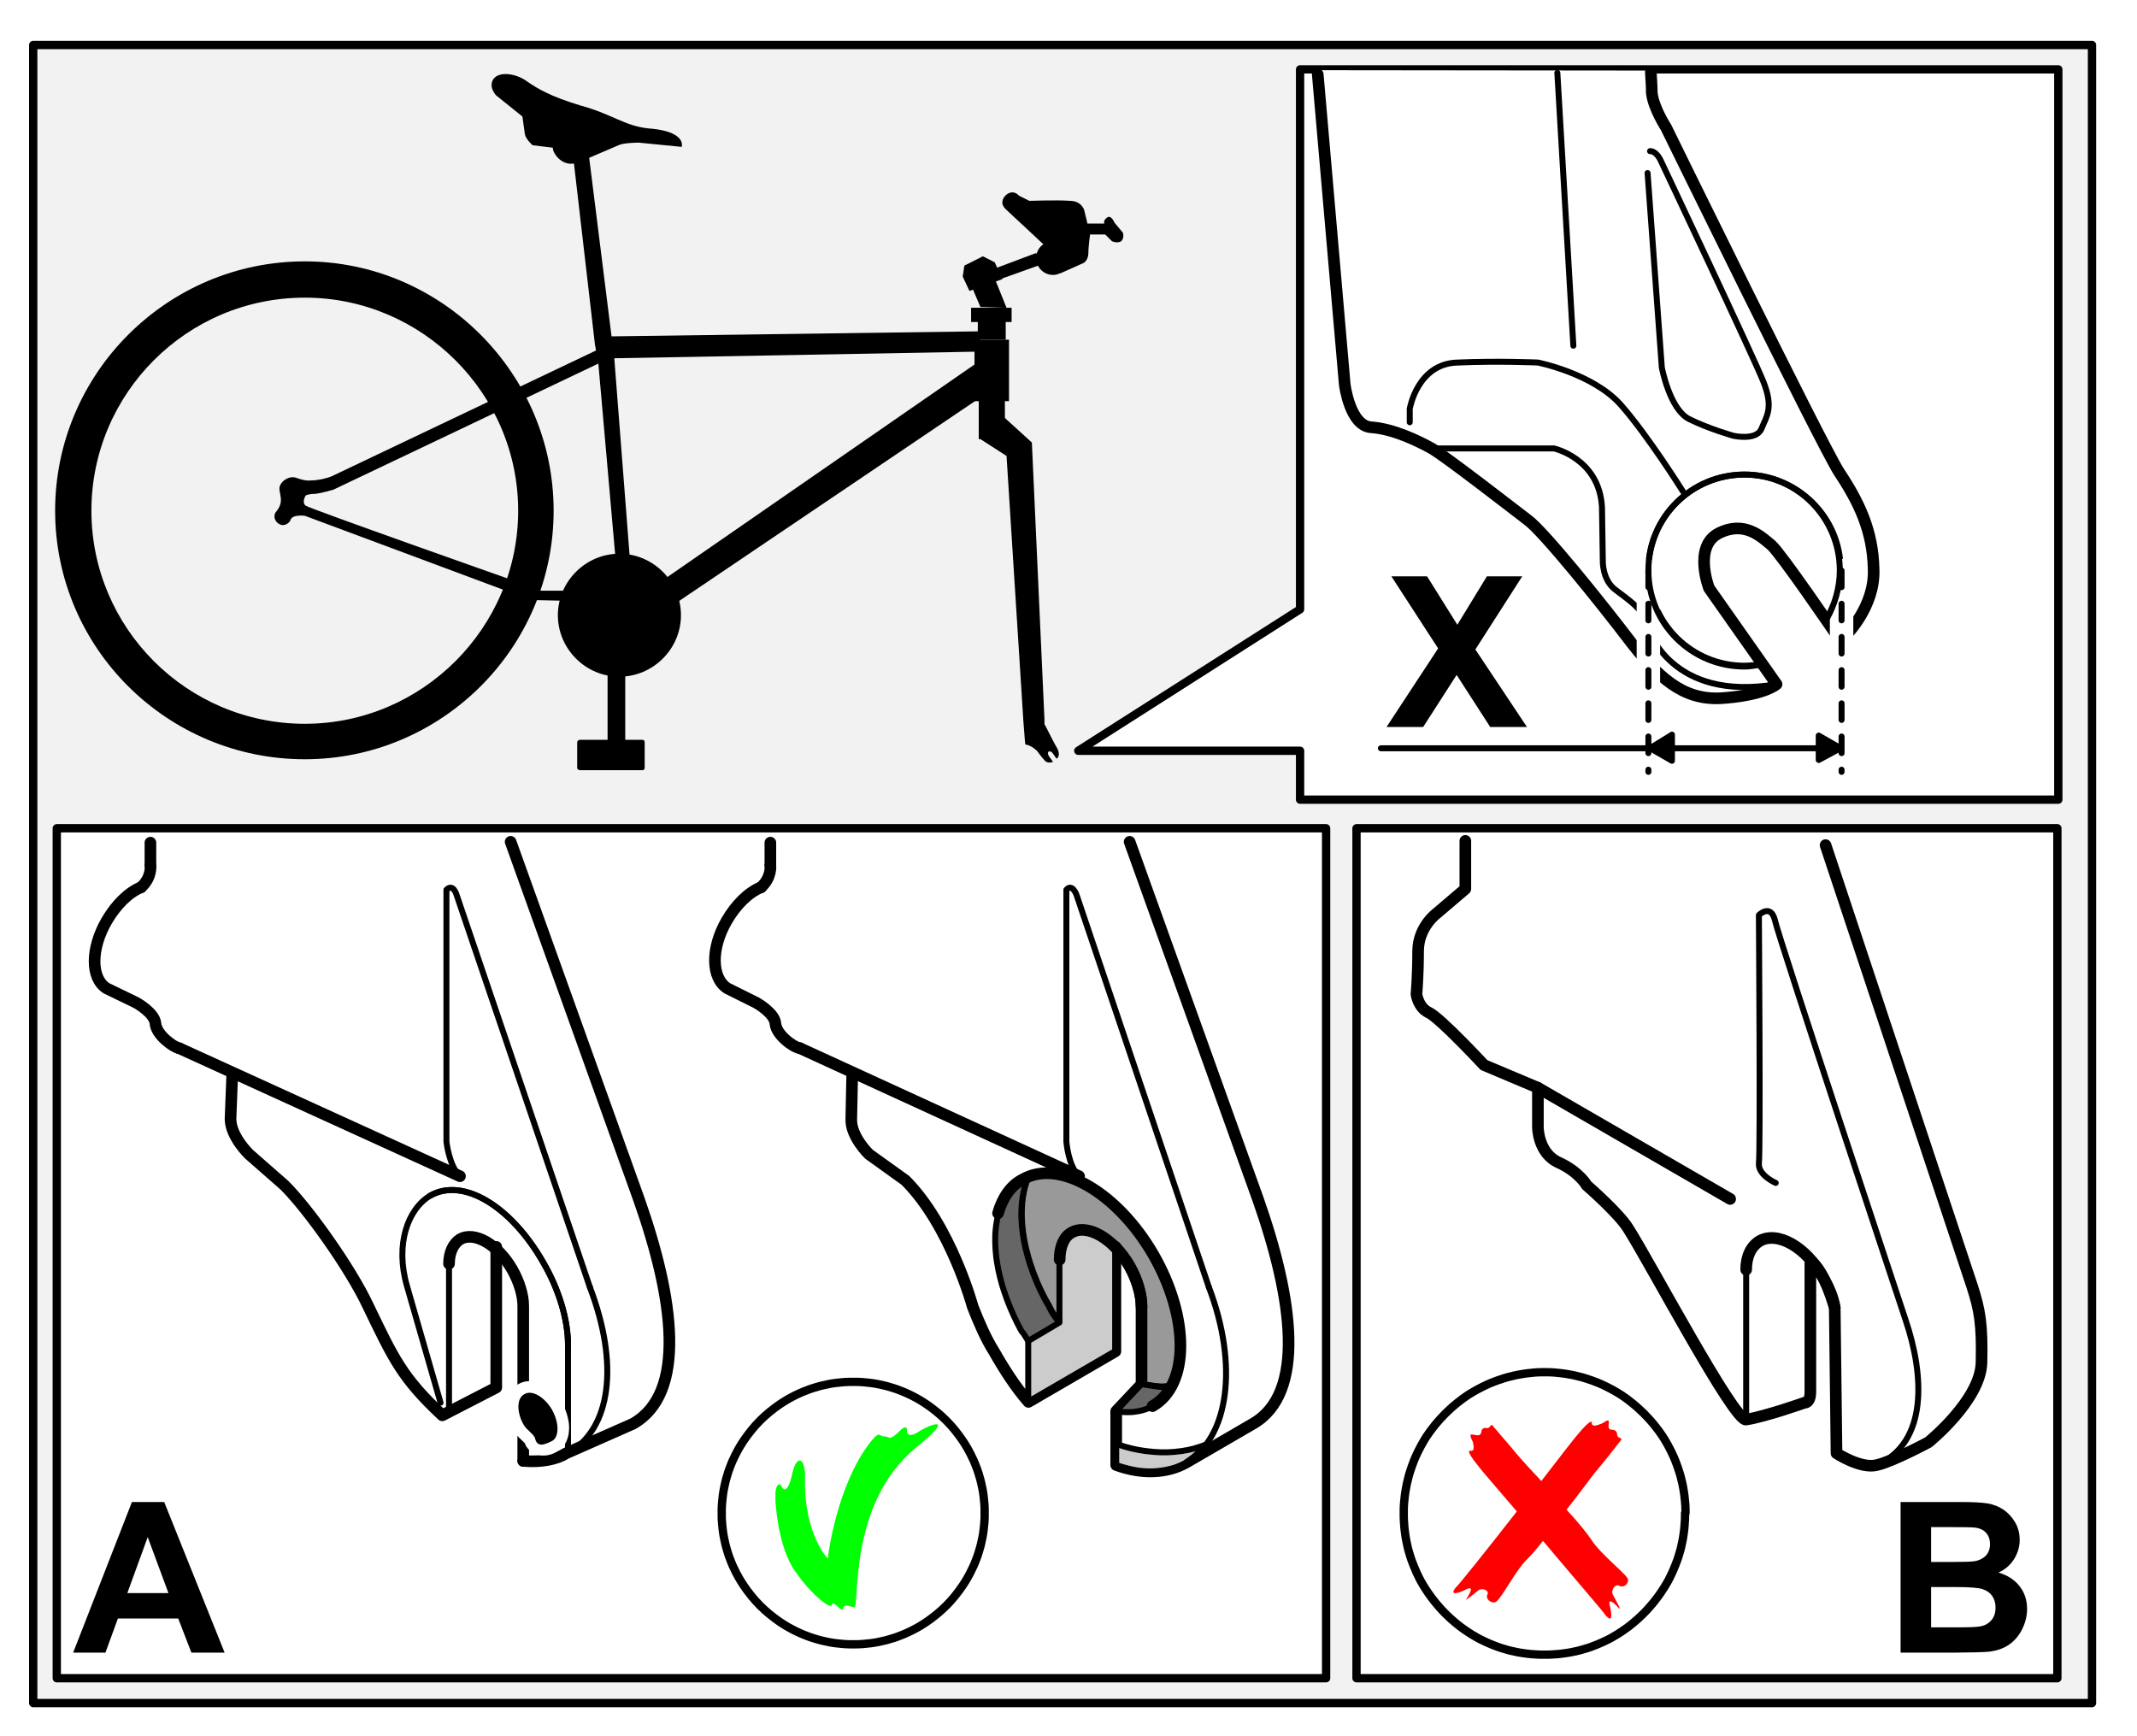 <?xml version="1.0" encoding="UTF-8"?>

<!DOCTYPE svg PUBLIC "-//W3C//DTD SVG 1.1//EN"
  "http://www.w3.org/Graphics/SVG/1.1/DTD/svg11.dtd">

<!-- Generator: Creation Date:2020-09-22 by DrawSVG v11.0.1 build 12123
  TechSVG Profile Copyright(c) 2012-2019 Larson Software Technology, Inc.
--> 
<svg xmlns="http://www.w3.org/2000/svg"
 
 xmlns:xlink="http://www.w3.org/1999/xlink"
 xmlns:ev="http://www.w3.org/2001/xml-events"
 version="1.1"
 width="181.42pt" height="147.40pt"
 viewBox="0.00 0.00 181.42 147.40"
 stroke-linejoin="round" stroke-linecap="round" fill="none" fill-rule="evenodd"
 preserveAspectRatio="xMidYMid meet"
 zoomAndPan="magnify">

<rect x="0.00" y="0.00" width="181.42" height="147.40" fill="#333333" stroke="none"/>

<desc>
"ProfileId:ATA GRAPHICS.GREXCHANGE","ProfileEd:2.6","Source:Created by IsoDraw 5,CGM Filter 5.01","Date:20160926","ColourClass:"
</desc>

<rect fill="#FFFFFF" stroke="none" x="0" y="0" width="181.42pt" height="147.40pt" />

<defs>
</defs>

<!--start metafileId:pictureId-66921173.cgm:Picture 1-->
<path  fill="#F2F2F2" d="M2.82 3.82C2.82 3.82 177.53 3.82 177.53 3.82C177.53 3.82 177.53 144.55 177.53 144.55C177.53 144.55 2.82 144.55 2.82 144.55C2.82 144.55 2.82 3.82 2.82 3.82Z
"/>
<g id="grobject.IsoG1" apsname="">
<path  stroke="#000000" stroke-width="0.705" d="M2.82 3.82l174.78 0 0 140.77 -174.78 0 0 -140.77M2.82 3.82"/>
</g>
<path  fill="#FFFFFF" d="M174.74 5.89C174.74 5.89 110.37 5.89 110.37 5.89C110.37 5.89 110.37 51.73 110.37 51.73C110.37 51.73 91.54 63.74 91.54 63.74C91.54 63.74 110.37 63.74 110.37 63.74C110.37 63.74 110.37 67.89 110.37 67.89C110.37 67.89 174.74 67.89 174.74 67.89C174.74 67.89 174.74 5.89 174.74 5.89Z
"/>
<path  stroke="#000000" stroke-width="0.705" d="M174.74 5.89l-64.37 0 0 0 0 45.84 0 0 -18.83 12.01 0 0 18.83 0 0 0 0 4.15 0 0 64.37 0 0 0 0 -62M174.74 5.89"/>
<g id="grobject.IsoG2" apsname="">
<path  fill="#000000" d="M25.88 22.19C25.88 22.19 25.88 22.19 25.88 22.19C25.88 22.19 25.88 25.27 25.88 25.27C15.85 25.27 7.76 33.42 7.76 43.36C7.76 53.3 15.85 61.45 25.88 61.45C25.88 61.45 25.88 64.46 25.88 64.46C14.2 64.46 4.68 55.02 4.68 43.36C4.68 31.7 14.2 22.19 25.88 22.19C25.88 22.19 25.88 22.19 25.88 22.19C37.47 22.19 47 31.7 47 43.36C47 55.02 37.47 64.46 25.88 64.46C25.88 64.46 25.88 64.46 25.88 64.46C25.88 64.46 25.88 61.45 25.88 61.45C25.88 61.45 25.88 61.45 25.88 61.45C35.83 61.45 43.99 53.3 43.99 43.36C43.99 33.42 35.83 25.27 25.88 25.27C25.88 25.27 25.88 25.27 25.88 25.27C25.88 25.27 25.88 22.19 25.88 22.19C25.88 22.19 25.88 22.19 25.88 22.19Z
"/>
<path  fill="#000000" d="M52.58 57.45C55.45 57.45 57.81 55.09 57.81 52.23C57.81 49.37 55.45 47.01 52.58 47.01C49.72 47.01 47.36 49.37 47.36 52.23C47.36 55.09 49.72 57.45 52.58 57.45Z
"/>
<path  fill="#000000" d="M23.51 43.36C23.37 43.5 23.3 43.65 23.3 43.86C23.3 44.22 23.66 44.58 24.01 44.58C24.3 44.58 24.59 44.36 24.66 44.15C24.8 43.65 25.88 43.79 25.88 43.79C25.88 43.79 45.06 50.94 45.06 50.94C45.06 50.94 48.22 51.01 48.22 51.01C48.22 51.01 48.22 50.15 48.22 50.15C48.22 50.15 45.49 50.15 45.49 50.15C45.49 50.15 43.2 49.15 43.2 49.15C43.2 49.15 26.38 43.22 25.95 42.93C25.59 42.65 25.95 42.07 25.95 42.07C25.95 42.07 26.16 41.93 26.73 41.93C27.38 41.86 28.31 41.57 28.31 41.57C28.31 41.57 51.15 30.7 51.15 30.7C51.15 30.7 51.01 29.56 51.01 29.56C51.01 29.56 28.17 40.43 28.17 40.43C27.67 40.64 26.95 40.79 26.38 40.79C25.88 40.86 25.16 40.57 25.16 40.57C24.59 40.36 23.87 40.79 23.73 41.36C23.66 41.93 24.16 42.5 23.51 43.36Z
"/>
<path  fill="#000000" d="M51.58 63.38C51.58 63.38 53.08 63.38 53.08 63.38C53.08 63.38 53.08 57.31 53.08 57.31C53.08 57.31 51.58 57.31 51.58 57.31C51.58 57.31 51.58 63.38 51.58 63.38Z
"/>
<path  fill="#000000" d="M49.22 62.81C49.22 62.81 54.52 62.81 54.52 62.81C54.66 62.81 54.73 62.88 54.73 63.03C54.73 63.03 54.73 65.17 54.73 65.17C54.73 65.32 54.66 65.39 54.52 65.39C54.52 65.39 49.22 65.39 49.22 65.39C49.15 65.39 49 65.32 49 65.17C49 65.17 49 63.03 49 63.03C49 62.88 49.15 62.81 49.22 62.81Z
"/>
<path  fill="#000000" d="M42.13 8.11C42.13 8.11 41.41 7.39 41.91 6.68C42.42 6.03 43.85 6.25 44.71 6.89C45.64 7.53 46.71 8.18 49.29 8.96C51.94 9.68 53.01 10.68 55.02 10.9C57.09 11.04 58.03 11.68 57.88 12.47C57.88 12.47 54.23 12.11 54.23 12.11C54.23 12.11 52.94 12.11 52.51 12.33C52.01 12.54 50.01 13.4 50.01 13.4C50.01 13.4 49.5 13.83 48.57 13.9C47.64 13.97 46.93 13.04 46.93 12.54C46.93 12.54 45.21 12.33 45.21 12.33C45.21 12.33 44.64 11.82 44.56 11.4C44.49 10.9 44.35 9.89 44.35 9.89C44.35 9.89 42.13 8.11 42.13 8.11Z
"/>
<path  fill="#000000" d="M53.51 47.94C53.51 47.94 52.15 30.42 52.15 30.42C52.15 30.42 50.01 13.33 50.01 13.33C50.01 13.33 48.72 13.83 48.72 13.83C48.72 13.83 50.51 29.27 50.51 29.27C50.51 29.27 50.79 30.78 50.79 30.78C50.79 30.78 52.3 47.94 52.3 47.94C52.3 47.94 53.51 47.94 53.51 47.94Z
"/>
<path  fill="#000000" d="M51.65 28.56C51.65 28.56 83.16 28.13 83.16 28.13C83.16 28.13 83.23 29.85 83.23 29.85C83.23 29.85 51.94 30.42 51.94 30.42C51.94 30.42 51.65 28.56 51.65 28.56Z
"/>
<path  fill="#000000" d="M56.31 49.23C56.31 49.23 82.87 30.85 82.87 30.85C82.87 30.85 82.87 33.99 82.87 33.99C82.87 33.99 57.45 51.16 57.45 51.16C57.45 51.16 56.31 49.23 56.31 49.23Z
"/>
<path  fill="#000000" d="M83.01 28.84C83.01 28.84 85.38 28.84 85.38 28.84C85.38 28.84 85.38 26.13 85.38 26.13C85.38 26.13 83.01 26.13 83.01 26.13C83.01 26.13 83.01 28.84 83.01 28.84Z
"/>
<path  fill="#000000" d="M82.44 27.34C82.44 27.34 85.88 27.34 85.88 27.34C85.88 27.34 85.88 26.13 85.88 26.13C85.88 26.13 82.44 26.13 82.44 26.13C82.44 26.13 82.44 27.34 82.44 27.34Z
"/>
<path  fill="#000000" d="M82.73 34.06C82.73 34.06 85.66 34.06 85.66 34.06C85.66 34.06 85.66 28.84 85.66 28.84C85.66 28.84 82.73 28.84 82.73 28.84C82.73 28.84 82.73 34.06 82.73 34.06Z
"/>
<path  fill="#000000" d="M83.09 37.28C83.09 37.28 85.31 37.28 85.31 37.28C85.31 37.28 85.31 29.27 85.31 29.27C85.31 29.27 83.09 29.27 83.09 29.27C83.09 29.27 83.09 37.28 83.09 37.28Z
"/>
<path  fill="#000000" d="M88.67 61.1C88.67 61.1 87.6 37.57 87.6 37.57C87.6 37.57 85.16 35.35 85.16 35.35C85.16 35.35 83.23 37.28 83.23 37.28C83.23 37.28 85.45 38.71 85.45 38.71C85.45 38.71 86.88 61.24 86.88 61.24C86.88 61.24 87.02 63.03 87.02 63.03C87.02 63.03 87.02 63.24 87.17 63.24C87.31 63.24 87.38 63.31 87.53 63.38C87.6 63.38 87.96 63.67 88.03 63.74C88.1 63.81 88.38 64.24 88.6 64.46C88.74 64.67 88.89 64.74 89.1 64.74C89.32 64.74 89.39 64.67 89.39 64.67C89.39 64.67 89.03 64.17 89.03 64.17C89.03 64.17 88.89 63.89 89.03 63.81C89.17 63.74 89.32 63.89 89.32 63.89C89.39 63.96 89.67 64.39 89.67 64.39C89.67 64.39 89.75 64.39 89.75 64.39C89.75 64.39 89.89 64.24 89.89 64.03C89.89 63.81 89.82 63.67 89.75 63.53C89.6 63.31 88.74 61.6 88.74 61.6C88.74 61.6 88.67 61.53 88.67 61.45C88.67 61.38 88.67 61.1 88.67 61.1Z
"/>
<path  fill="#000000" d="M83.23 26.06C83.23 26.06 82.44 24.2 82.44 24.2C82.44 24.2 84.38 23.48 84.38 23.48C84.38 23.48 85.45 26.13 85.45 26.13C85.45 26.13 83.23 26.06 83.23 26.06Z
"/>
<path  fill="#000000" d="M82.3 24.7C82.3 24.7 81.73 23.48 81.73 23.48C81.73 23.48 81.87 22.55 81.87 22.55C81.87 22.55 83.44 21.76 83.44 21.76C83.44 21.76 84.45 22.27 84.45 22.27C84.45 22.27 85.09 23.7 85.09 23.7C85.09 23.7 82.3 24.7 82.3 24.7Z
"/>
<path  fill="#000000" d="M84.16 22.91C84.16 22.91 87.96 21.48 87.96 21.48C87.96 21.48 88.53 22.41 88.53 22.41C88.53 22.41 84.52 23.84 84.52 23.84C84.52 23.84 84.16 22.91 84.16 22.91Z
"/>
<path  fill="#000000" d="M89.39 23.34C90.17 23.34 90.75 22.69 90.75 21.91C90.75 21.12 90.17 20.48 89.39 20.48C88.6 20.48 87.96 21.12 87.96 21.91C87.96 22.69 88.6 23.34 89.39 23.34Z
"/>
<path  fill="#000000" d="M86.52 16.62C86.38 16.47 86.17 16.33 85.95 16.33C85.52 16.33 85.09 16.76 85.09 17.19C85.09 17.4 85.23 17.62 85.38 17.76C85.38 17.76 88.6 20.76 88.6 20.76C88.6 20.76 90.03 23.2 90.03 23.2C90.03 23.2 91.96 22.34 91.96 22.34C91.96 22.34 92.32 22.19 92.39 21.62C92.39 20.98 92.54 19.91 92.54 19.91C92.54 19.91 93.83 19.91 93.83 19.91C93.83 19.91 94.4 20.48 94.4 20.48C94.4 20.48 94.83 20.69 95.19 20.48C95.47 20.19 95.33 19.76 95.33 19.76C95.33 19.76 94.61 18.9 94.61 18.9C94.61 18.9 94.33 18.19 93.97 18.48C93.61 18.76 93.76 18.98 93.76 18.98C93.76 18.98 92.32 18.98 92.32 18.98C92.32 18.98 92.04 17.83 92.04 17.83C92.04 17.83 91.82 17.05 90.82 17.05C89.82 16.97 87.38 17.05 87.38 17.05C87.38 17.05 86.52 16.62 86.52 16.62Z
"/>
</g>
<path  fill="#FFFFFF" d="M4.82 142.48C4.82 142.48 112.59 142.48 112.59 142.48C112.59 142.48 112.59 70.32 112.59 70.32C112.59 70.32 4.82 70.32 4.82 70.32C4.82 70.32 4.82 142.48 4.82 142.48Z
"/>
<path  stroke="#000000" stroke-width="0.705" d="M4.82 142.48l107.76 0 0 0 0 -72.16 0 0 -107.76 0 0 0 0 72.16M4.82 142.48"/>
<path  fill="#FFFFFF" d="M115.16 142.48C115.16 142.48 174.67 142.48 174.67 142.48C174.67 142.48 174.67 70.32 174.67 70.32C174.67 70.32 115.16 70.32 115.16 70.32C115.16 70.32 115.16 142.48 115.16 142.48Z
"/>
<path  stroke="#000000" stroke-width="0.705" d="M115.16 142.48l59.5 0 0 0 0 -72.16 0 0 -59.5 0 0 0 0 72.16M115.16 142.48"/>
<g id="grobject.IsoG3" apsname="">
<path  fill="#999999" d="M99.48 117.59C100.84 114.94 100.2 110.51 97.91 106.51C95.04 101.57 90.32 98.64 87.31 99.86C86.09 102.57 86.74 106.94 89.03 110.87C89.24 111.37 89.6 111.87 89.96 112.3C89.96 112.3 89.96 106.94 89.96 106.94C89.96 105.86 90.32 105 90.96 104.65C93.9 102.93 96.91 108.51 96.91 110.94C96.91 110.94 96.91 117.52 96.91 117.52C97.91 117.66 98.77 117.88 99.48 117.59Z
"/>
<path  stroke="#000000" stroke-width="0.507" d="M99.48 117.59l.06 -.13 .06 -.13 .06 -.13 .05 -.14 .05 -.14 .05 -.14 .05 -.14 .04 -.15 .04 -.15 .04 -.15 .03 -.15 .03 -.16 .03 -.16 .02 -.16 .02 -.16 .02 -.16 .02 -.17 .01 -.17 .01 -.17 .01 -.17 0 -.17 0 -.18 0 -.18 -.01 -.18 -.01 -.18 -.01 -.18 -.01 -.18 -.02 -.18 -.02 -.18 -.02 -.19 -.03 -.19 -.03 -.19 -.03 -.19 -.03 -.19 -.04 -.19 -.04 -.19 -.04 -.19 -.05 -.19 -.05 -.19 -.05 -.19 -.05 -.2 -.06 -.2 -.06 -.2 -.06 -.2 -.06 -.2 -.07 -.2 -.07 -.2 -.07 -.2 -.08 -.2 -.08 -.2 -.08 -.2 -.08 -.2 -.09 -.2 -.09 -.2 -.09 -.2 -.09 -.2 -.1 -.2 -.1 -.2 -.1 -.2 -.1 -.2 -.11 -.19 -.11 -.19 0 0 -.15 -.25 -.15 -.25 -.15 -.24 -.16 -.24 -.16 -.23 -.16 -.23 -.16 -.23 -.17 -.22 -.17 -.22 -.17 -.22 -.17 -.21 -.18 -.21 -.18 -.2 -.18 -.2 -.18 -.19 -.18 -.19 -.18 -.19 -.19 -.18 -.19 -.18 -.19 -.17 -.19 -.17 -.19 -.16 -.19 -.16 -.19 -.15 -.19 -.15 -.19 -.14 -.19 -.14 -.19 -.13 -.19 -.13 -.19 -.12 -.19 -.12 -.19 -.11 -.19 -.11 -.19 -.1 -.19 -.09 -.19 -.09 -.19 -.08 -.19 -.08 -.19 -.07 -.19 -.07 -.19 -.06 -.19 -.05 -.19 -.05 -.19 -.04 -.18 -.04 -.18 -.03 -.18 -.02 -.18 -.02 -.18 -.01 -.18 0 -.17 0 -.17 .01 -.17 .02 -.17 .02 -.17 .03 -.16 .04 -.16 .04 -.16 .05 -.15 .06 0 0 -.06 .13 -.06 .14 -.05 .14 -.05 .14 -.05 .15 -.04 .15 -.04 .15 -.04 .15 -.03 .15 -.03 .16 -.03 .16 -.03 .16 -.02 .16 -.02 .16 -.02 .17 -.01 .17 -.01 .17 -.01 .17 -.01 .17 0 .17 0 .18 0 .18 .01 .18 .01 .18 .01 .18 .01 .18 .02 .18 .02 .19 .02 .19 .03 .19 .03 .19 .03 .19 .03 .19 .04 .19 .04 .19 .04 .19 .05 .19 .05 .19 .05 .2 .05 .2 .06 .2 .06 .2 .06 .2 .07 .2 .07 .2 .07 .2 .07 .2 .08 .2 .08 .2 .08 .2 .08 .2 .09 .2 .09 .2 .09 .2 .1 .2 .1 .2 .1 .2 .1 .2 .11 .19 .11 .19 .11 .19 0 0 .09 .19 .1 .19 .11 .19 .12 .18 .12 .18 .13 .18 .13 .17 .13 .16 0 0 0 -5.36 0 0 .01 -.24 .02 -.24 .03 -.23 .04 -.22 .06 -.21 .07 -.19 .08 -.18 .09 -.17 .1 -.15 .11 -.14 .12 -.12 .13 -.11 .14 -.09 0 0 .25 -.13 .25 -.1 .25 -.06 .25 -.03 .25 0 .25 .03 .24 .05 .24 .08 .24 .1 .24 .13 .23 .15 .23 .17 .22 .19 .22 .2 .21 .22 .21 .23 .2 .24 .19 .25 .18 .26 .18 .27 .17 .28 .16 .28 .15 .29 .14 .29 .13 .29 .12 .29 .11 .29 .1 .28 .09 .28 .07 .27 .06 .26 .05 .25 .04 .24 .02 .23 .01 .22 0 0 0 6.58 0 0 .21 .03 .21 .03 .2 .03 .2 .03 .2 .03 .19 .02 .19 .02 .18 .01 .18 0 .17 -.01 .17 -.02 .16 -.03 .16 -.04 .16 -.05M99.48 117.59"/>
<path  stroke="#000000" stroke-width="0.987" d="M94.69 105.86C95.12 106.36 95.55 106.86 95.9 107.51C96.55 108.65 96.91 109.94 96.91 110.94C96.91 110.94 96.91 117.52 96.91 117.52C96.91 117.52 94.76 119.81 94.76 119.81C94.76 119.81 94.76 124.38 94.76 124.38C96.91 125.17 99.05 125.1 100.7 124.17C100.7 124.17 106.36 120.88 106.36 120.88C110.87 118.31 109.79 110.3 106.79 101.79C106.79 101.79 95.9 71.47 95.9 71.47"/>
<path  fill="#666666" d="M87.31 99.93C87.17 99.93 86.95 100 86.81 100.14C83.73 101.93 83.73 107.65 86.74 113.01C86.95 113.23 87.17 113.66 87.31 113.87C87.31 113.87 89.96 112.3 89.96 112.3C89.6 111.87 89.24 111.37 89.03 110.87C86.74 106.94 86.09 102.57 87.31 99.93Z
"/>
<path  stroke="#000000" stroke-width="0.507" d="M87.31 99.93l-.12 .01 -.13 .04 -.13 .07 -.12 .09 0 0 -.13 .08 -.12 .08 -.12 .09 -.12 .09 -.11 .1 -.11 .1 -.11 .1 -.1 .11 -.1 .11 -.1 .12 -.09 .12 -.09 .12 -.08 .13 -.08 .13 -.08 .14 -.07 .14 -.07 .14 -.07 .15 -.06 .15 -.06 .15 -.06 .16 -.05 .16 -.05 .16 -.04 .17 -.04 .17 -.04 .17 -.03 .17 -.03 .18 -.03 .18 -.02 .18 -.02 .18 -.02 .19 -.01 .19 -.01 .19 0 .19 0 .2 0 .2 .01 .2 .01 .2 .01 .2 .02 .21 .02 .21 .02 .21 .03 .21 .03 .21 .04 .21 .04 .22 .04 .22 .05 .22 .05 .22 .05 .22 .06 .22 .06 .22 .06 .22 .07 .22 .07 .22 .08 .23 .08 .23 .08 .23 .09 .23 .09 .23 .09 .23 .1 .23 .1 .23 .1 .23 .11 .23 .11 .23 .11 .23 .12 .23 .12 .23 .13 .23 0 0 .13 .15 .12 .18 .12 .19 .11 .18 .09 .15 0 0 2.65 -1.57 0 0 -.13 -.16 -.13 -.17 -.13 -.18 -.12 -.18 -.12 -.18 -.11 -.19 -.1 -.19 -.09 -.19 0 0 -.11 -.19 -.11 -.19 -.11 -.19 -.1 -.2 -.1 -.2 -.1 -.2 -.1 -.2 -.09 -.2 -.09 -.2 -.09 -.2 -.08 -.2 -.08 -.2 -.08 -.2 -.08 -.2 -.07 -.2 -.07 -.2 -.07 -.2 -.07 -.2 -.06 -.2 -.06 -.2 -.06 -.2 -.05 -.2 -.05 -.19 -.05 -.19 -.05 -.19 -.04 -.19 -.04 -.19 -.04 -.19 -.03 -.19 -.03 -.19 -.03 -.19 -.03 -.19 -.02 -.19 -.02 -.18 -.02 -.18 -.01 -.18 -.01 -.18 -.01 -.18 -.01 -.18 0 -.18 0 -.17 0 -.17 .01 -.17 .01 -.17 .01 -.17 .01 -.17 .02 -.16 .02 -.16 .02 -.16 .03 -.16 .03 -.16 .03 -.15 .03 -.15 .04 -.15 .04 -.15 .04 -.14 .05 -.14 .05 -.14 .05 -.14 .06 -.13 .06 -.13M87.31 99.93"/>
<path  stroke="#000000" stroke-width="0.507" d="M87.31 99.86C90.32 98.64 95.04 101.57 97.91 106.51C100.2 110.51 100.84 114.94 99.55 117.59"/>
<path  fill="#666666" d="M96.91 117.52C97.91 117.66 98.77 117.88 99.48 117.66C99.05 118.45 98.48 119.02 97.84 119.38C97.05 119.88 95.83 120.02 94.76 119.81C94.76 119.81 96.91 117.52 96.91 117.52Z
"/>
<path  stroke="#000000" stroke-width="0.507" d="M96.91 117.52l.21 .03 .21 .03 .2 .03 .2 .03 .2 .03 .19 .03 .19 .02 .18 .02 .18 .01 .17 0 .17 -.01 .16 -.02 .16 -.03 .16 -.04 0 0 -.13 .23 -.14 .22 -.15 .2 -.16 .19 -.16 .18 -.17 .17 -.18 .15 -.18 .14 -.19 .13 -.19 .11 0 0 -.14 .08 -.15 .08 -.16 .07 -.17 .06 -.17 .05 -.18 .05 -.18 .04 -.19 .03 -.19 .03 -.19 .02 -.19 .01 -.2 0 -.2 0 -.2 -.01 -.19 -.02 -.19 -.03 -.19 -.03 0 0 2.15 -2.29M96.91 117.52"/>
<path  stroke="#000000" stroke-width="0.507" d="M102.63 109.29C105.14 115.87 104.35 122.02 100.7 124.17"/>
<path  stroke="#000000" stroke-width="0.507" d="M100.7 124.17C99.05 125.1 96.91 125.17 94.76 124.38"/>
<path  stroke="#000000" stroke-width="0.987" d="M72.35 91.13C72.35 91.13 72.27 94.99 72.27 94.99C72.2 96.49 73.78 98 73.78 98C73.78 98 76.86 100.21 76.86 100.21C80.72 104.07 82.58 110.94 82.58 110.94C83.09 112.23 83.66 113.59 84.38 114.73C85.23 116.23 86.24 117.8 87.31 119.02C87.31 119.02 94.69 114.73 94.69 114.73C94.69 114.73 94.69 105.86 94.69 105.86"/>
<path  stroke="#000000" stroke-width="0.987" d="M84.73 103C85.09 101.71 85.81 100.64 86.81 100.14C89.89 98.35 94.83 101.21 97.91 106.51C100.99 111.87 100.99 117.59 97.84 119.38"/>
<path  fill="#CCCCCC" d="M100.7 124.17C99.05 125.1 96.91 125.17 94.76 124.38C94.76 124.38 94.76 122.6 94.76 122.6C97.48 123.53 100.2 123.53 102.35 122.67C101.92 123.24 101.27 123.81 100.7 124.17Z
"/>
<path  stroke="#000000" stroke-width="0.507" d="M100.7 124.17l-.15 .08 -.15 .08 -.16 .07 -.16 .07 -.16 .06 -.16 .06 -.17 .05 -.17 .05 -.17 .04 -.17 .04 -.17 .03 -.18 .03 -.18 .03 -.18 .02 -.18 .02 -.18 .01 -.18 .01 -.19 0 -.19 0 -.19 -.01 -.19 -.01 -.19 -.02 -.19 -.02 -.19 -.03 -.19 -.03 -.19 -.04 -.19 -.04 -.19 -.05 -.19 -.05 -.19 -.05 -.2 -.06 -.2 -.06 -.2 -.07 0 0 0 -1.79 0 0 .19 .06 .19 .06 .19 .06 .19 .06 .19 .05 .19 .05 .19 .05 .19 .04 .19 .04 .19 .04 .19 .03 .19 .03 .19 .03 .19 .02 .19 .02 .19 .02 .19 .02 .19 .01 .19 .01 .19 .01 .18 0 .18 0 .18 0 .18 -.01 .18 -.01 .18 -.01 .18 -.02 .18 -.02 .18 -.02 .17 -.02 .17 -.03 .17 -.03 .17 -.03 .17 -.04 .17 -.04 .17 -.04 .16 -.05 .16 -.05 .16 -.05 .16 -.05 .16 -.06 .15 -.06 0 0 -.15 .19 -.16 .19 -.18 .19 -.18 .18 -.19 .17 -.19 .16 -.2 .15 -.2 .14 -.19 .13M100.7 124.17"/>
<path  stroke="#000000" stroke-width="0.507" d="M102.63 109.29C102.63 109.29 91.39 75.97 91.39 75.97C91.39 75.97 91.03 74.97 90.53 75.54C90.53 75.54 90.53 96.92 90.53 96.92C90.53 96.92 90.68 99 91.61 99.86"/>
<path  stroke="#000000" stroke-width="0.987" d="M91.61 99.86C91.61 99.86 67.91 88.99 67.91 88.99"/>
<path  stroke="#000000" stroke-width="0.987" d="M65.4 71.54C65.4 71.54 65.4 73.47 65.4 73.47"/>
<path  stroke="#000000" stroke-width="0.987" d="M64.61 75.33C63.54 75.76 62.46 76.83 61.68 78.19C60.32 80.55 60.39 83.05 61.75 83.91C61.75 83.91 64.18 85.12 64.18 85.12C64.18 85.12 65.76 85.98 65.83 86.91C65.9 87.84 67.33 88.91 67.91 88.99"/>
<path  stroke="#000000" stroke-width="0.987" d="M65.4 73.47C65.4 73.47 65.54 74.47 64.61 75.33"/>
<path  fill="#CCCCCC" d="M94.69 105.86C93.4 104.65 91.96 104.07 90.96 104.65C90.32 105 89.96 105.86 89.96 106.94C89.96 106.94 89.96 112.3 89.96 112.3C89.96 112.3 87.31 113.87 87.31 113.87C87.31 113.87 87.31 119.02 87.31 119.02C87.31 119.02 94.69 114.73 94.69 114.73C94.69 114.73 94.69 105.86 94.69 105.86Z
"/>
<path  stroke="#000000" stroke-width="0.507" d="M94.69 105.86l-.19 -.17 -.19 -.16 -.19 -.15 -.19 -.14 -.19 -.13 -.19 -.12 -.19 -.11 -.19 -.1 -.19 -.09 -.19 -.08 -.18 -.06 -.18 -.05 -.18 -.04 -.18 -.03 -.17 -.01 -.17 0 -.17 .01 -.16 .03 -.16 .04 -.15 .06 -.15 .07 0 0 -.14 .09 -.13 .11 -.12 .12 -.11 .14 -.1 .15 -.09 .17 -.08 .18 -.07 .19 -.06 .21 -.04 .22 -.03 .23 -.02 .24 -.01 .24 0 0 0 5.36 0 0 -2.65 1.57 0 0 0 5.15 0 0 7.38 -4.29 0 0 0 -8.87M94.69 105.86"/>
<path  stroke="#000000" stroke-width="0.987" d="M89.96 106.94C89.96 105.86 90.32 105 90.96 104.65C92.32 103.86 94.54 105.15 95.9 107.51C96.55 108.65 96.91 109.94 96.91 110.94"/>
</g>
<g id="grobject.IsoG4" apsname="">
<g id="grobject.IsoG5" apsname="">
<path  stroke="#000000" stroke-width="0.987" d="M44.42 124.03C46 124.17 47.28 123.88 48.07 123.38C48.07 123.38 53.73 120.88 53.73 120.88C58.31 118.31 57.24 110.3 54.23 101.79C54.23 101.79 43.35 71.47 43.35 71.47"/>
<path  stroke="#000000" stroke-width="0.507" d="M37.4 119.09C37.4 119.09 34.54 109.15 34.54 109.15C33.54 105.65 34.61 102.64 36.54 101.5C39.34 99.93 43.42 102.43 46.14 107.22C47.43 109.44 48.22 112.01 48.22 114.16C48.22 114.16 48.22 123.38 48.22 123.38"/>
<path  stroke="#000000" stroke-width="0.507" d="M50.08 109.29C52.58 115.87 51.87 121.31 48.22 123.38"/>
<path  stroke="#000000" stroke-width="0.987" d="M19.72 91.13C19.72 91.13 19.57 94.99 19.57 94.99C19.57 96.49 21.15 98 21.15 98C21.15 98 24.16 100.64 24.16 100.64C26.16 102.64 29.74 107.65 31.25 110.87C33.39 115.3 34.11 116.95 37.55 120.16C37.55 120.16 42.13 117.8 42.13 117.8C42.13 117.8 42.13 105.86 42.13 105.86"/>
<path  stroke="#000000" stroke-width="0.507" d="M36.54 101.5C39.34 99.93 43.42 102.43 46.14 107.22C47.43 109.44 48.22 112.01 48.22 114.16"/>
<path  stroke="#000000" stroke-width="0.507" d="M50.08 109.29C50.08 109.29 38.76 75.97 38.76 75.97C38.76 75.97 38.48 74.97 37.9 75.54C37.9 75.54 37.9 96.92 37.9 96.92C37.9 96.92 38.12 99 39.05 99.86"/>
<path  stroke="#000000" stroke-width="0.987" d="M39.05 99.86C39.05 99.86 15.21 88.99 15.21 88.99"/>
<path  stroke="#000000" stroke-width="0.987" d="M12.77 71.54C12.77 71.54 12.77 73.47 12.77 73.47"/>
<path  stroke="#000000" stroke-width="0.987" d="M11.98 75.33C10.91 75.76 9.84 76.83 9.05 78.19C7.69 80.55 7.69 83.05 9.05 83.91C9.05 83.91 11.55 85.12 11.55 85.12C11.55 85.12 13.13 85.98 13.2 86.91C13.27 87.84 14.71 88.91 15.21 88.99"/>
<path  stroke="#000000" stroke-width="0.987" d="M12.77 73.47C12.77 73.47 12.92 74.47 11.98 75.33"/>
<path  stroke="#000000" stroke-width="0.987" d="M38.12 107.29C38.12 106.36 38.48 105.58 39.05 105.22C40.27 104.5 42.27 105.65 43.49 107.79C44.06 108.79 44.42 109.94 44.42 110.87C44.42 110.87 44.42 124.03 44.42 124.03"/>
<path  stroke="#000000" stroke-width="0.507" d="M38.12 107.29C38.12 107.29 38.12 119.59 38.12 119.59"/>
</g>
<path  fill="#FFFFFF" d="M44.49 121.02C43.85 119.95 43.85 118.73 44.49 118.38C45.14 117.95 46.21 118.59 46.85 119.66C47.5 120.81 47.43 122.02 46.78 122.38C46.35 122.67 45.64 122.74 45.42 122.1C45.35 121.81 44.71 121.38 44.49 121.02Z
"/>
<path  stroke="#FFFFFF" stroke-width="1.99" d="M44.49 121.02l-.12 -.22 -.1 -.22 -.09 -.22 -.07 -.22 -.05 -.21 -.03 -.21 -.02 -.2 0 -.19 .02 -.18 .03 -.17 .05 -.16 .07 -.14 .09 -.12 .1 -.1 .12 -.08 0 0 .16 -.08 .17 -.04 .18 -.01 .19 .02 .19 .05 .2 .08 .2 .11 .2 .14 .19 .16 .19 .18 .18 .2 .17 .22 .16 .24 0 0 .12 .23 .1 .23 .08 .23 .06 .23 .05 .22 .03 .21 .01 .21 -.01 .2 -.02 .19 -.04 .17 -.06 .16 -.07 .14 -.09 .12 -.11 .1 -.12 .08 0 0 -.17 .1 -.19 .07 -.2 .04 -.2 0 -.19 -.04 -.17 -.09 -.14 -.15 -.1 -.21 0 0 -.08 -.15 -.15 -.17 -.19 -.18 -.2 -.19 -.18 -.19 -.14 -.18M44.49 121.02"/>
<path  fill="#000000" d="M44.49 121.02C43.85 119.95 43.85 118.73 44.49 118.38C45.14 117.95 46.21 118.59 46.85 119.66C47.5 120.81 47.5 122.1 46.78 122.38C46.07 122.74 45.57 122.81 45.42 122.1C45.35 121.81 44.71 121.38 44.49 121.02Z
"/>
</g>
<g id="grobject.IsoG6" apsname="">
<path  stroke="#000000" stroke-width="0.987" d="M124.4 71.39C124.4 71.39 124.4 75.47 124.4 75.47C124.4 75.47 121.97 77.54 121.97 77.54C121.97 77.54 120.39 78.69 120.39 80.76C120.39 82.84 120.25 84.41 120.25 84.41C120.25 84.41 120.39 85.55 121.32 85.98C122.32 86.48 125.98 90.42 125.98 90.42C125.98 90.42 130.56 92.35 130.56 92.35C130.56 92.35 130.56 95.71 130.56 95.71C130.56 95.71 130.56 97.92 132.35 98.71C134.07 99.5 134.71 100.64 134.71 100.64C134.71 100.64 137.43 103 138.22 104.29C140.01 107.08 147.24 120.74 148.24 120.52C149.96 120.24 153.19 119.09 153.19 119.09C153.19 119.09 153.69 119.16 153.69 118.16C153.69 118.16 153.69 107.01 153.69 107.01C154.26 107.51 154.9 108.22 155.76 111.01C155.76 111.01 155.91 123.38 155.91 123.38C155.91 123.38 157.98 124.74 159.34 124.38C160.63 124.1 163.71 122.45 163.71 122.45C163.71 122.45 168.15 118.88 168.22 115.66C168.29 112.44 168.08 111.23 167.43 109.22C167.43 109.22 154.98 71.75 154.98 71.75"/>
<path  stroke="#000000" stroke-width="0.987" d="M148.24 107.79C148.24 106.65 148.67 105.79 149.39 105.36C150.89 104.5 153.33 105.86 154.76 108.44C155.26 109.29 155.62 110.15 155.76 111.01"/>
<path  stroke="#000000" stroke-width="0.507" d="M148.24 107.79C148.24 107.79 148.24 120.52 148.24 120.52"/>
<path  stroke="#000000" stroke-width="0.987" d="M130.56 92.35C130.56 92.35 146.88 101.79 146.88 101.79"/>
<path  stroke="#000000" stroke-width="0.507" d="M150.75 100.43C150.75 100.43 149.25 99.78 149.32 98.78C149.46 97.78 149.32 77.69 149.32 77.69C149.32 77.69 150.32 76.69 150.68 78.12C150.97 79.55 161.78 112.08 161.78 112.08C163.35 116.73 163.71 122.45 159.34 124.38"/>
</g>
<g id="grobject.IsoG7" apsname="">
<path  stroke="#FFFFFF" stroke-linecap="butt" stroke-width="2.819" d="M72.42 117.3C66.26 117.3 61.25 122.31 61.25 128.46C61.25 134.61 66.26 139.62 72.42 139.62C78.58 139.62 83.59 134.61 83.59 128.46C83.59 122.31 78.58 117.3 72.42 117.3"/>
<path  fill="#FFFFFF" d="M83.59 128.46C83.59 122.31 78.58 117.3 72.42 117.3C66.26 117.3 61.25 122.31 61.25 128.46C61.25 134.61 66.26 139.62 72.42 139.62C78.58 139.62 83.59 134.61 83.59 128.46Z
"/>
<path  stroke="#000000" stroke-width="0.705" d="M83.59 128.46l0 -.3 -.01 -.29 -.02 -.29 -.03 -.29 -.03 -.29 -.04 -.29 -.05 -.28 -.06 -.28 -.06 -.28 -.07 -.28 -.08 -.27 -.08 -.27 -.09 -.27 -.1 -.26 -.1 -.26 -.11 -.26 -.12 -.25 -.12 -.25 -.13 -.25 -.13 -.24 -.14 -.24 -.15 -.24 -.15 -.23 -.16 -.23 -.16 -.22 -.17 -.22 -.17 -.22 -.18 -.21 -.18 -.21 -.19 -.2 -.19 -.2 -.2 -.19 -.2 -.19 -.21 -.18 -.21 -.18 -.22 -.17 -.22 -.17 -.22 -.16 -.23 -.16 -.23 -.15 -.24 -.15 -.24 -.14 -.24 -.13 -.25 -.13 -.25 -.12 -.26 -.12 -.26 -.11 -.26 -.1 -.26 -.1 -.27 -.09 -.27 -.08 -.27 -.08 -.28 -.07 -.28 -.06 -.28 -.06 -.28 -.05 -.29 -.04 -.29 -.03 -.29 -.03 -.29 -.02 -.3 -.01 -.3 0 0 0 -.3 0 -.3 .01 -.29 .02 -.29 .03 -.29 .03 -.29 .04 -.28 .05 -.28 .06 -.28 .06 -.28 .07 -.27 .08 -.27 .08 -.27 .09 -.26 .1 -.26 .1 -.26 .11 -.26 .12 -.25 .12 -.25 .13 -.24 .13 -.24 .14 -.24 .15 -.23 .15 -.23 .16 -.22 .16 -.22 .17 -.22 .17 -.21 .18 -.21 .18 -.2 .19 -.2 .19 -.19 .2 -.19 .2 -.18 .21 -.18 .21 -.17 .22 -.17 .22 -.16 .22 -.16 .23 -.15 .23 -.15 .24 -.14 .24 -.13 .24 -.13 .25 -.12 .25 -.12 .25 -.11 .26 -.1 .26 -.1 .26 -.09 .27 -.08 .27 -.08 .27 -.07 .28 -.06 .28 -.06 .28 -.05 .28 -.04 .29 -.03 .29 -.03 .29 -.02 .29 -.01 .29 0 .3 0 0 0 .3 .01 .29 .02 .29 .03 .29 .03 .29 .04 .29 .05 .28 .06 .28 .06 .28 .07 .28 .08 .27 .08 .27 .09 .27 .1 .26 .1 .26 .11 .26 .12 .25 .12 .25 .13 .25 .13 .24 .14 .24 .15 .24 .15 .23 .16 .23 .16 .22 .17 .22 .17 .22 .18 .21 .18 .21 .19 .2 .19 .2 .2 .19 .2 .19 .21 .18 .21 .18 .22 .17 .22 .17 .22 .16 .23 .16 .23 .15 .24 .15 .24 .14 .24 .13 .25 .13 .25 .12 .26 .12 .26 .11 .26 .1 .26 .1 .27 .09 .27 .08 .27 .08 .28 .07 .28 .06 .28 .06 .28 .05 .29 .04 .29 .03 .29 .03 .29 .02 .3 .01 .3 0 0 0 .3 0 .3 -.01 .29 -.02 .29 -.03 .29 -.03 .29 -.04 .28 -.05 .28 -.06 .28 -.06 .28 -.07 .27 -.08 .27 -.08 .27 -.09 .26 -.1 .26 -.1 .26 -.11 .26 -.12 .25 -.12 .25 -.13 .24 -.13 .24 -.14 .24 -.15 .23 -.15 .23 -.16 .22 -.16 .22 -.17 .22 -.17 .21 -.18 .21 -.18 .2 -.19 .2 -.19 .19 -.2 .19 -.2 .18 -.21 .18 -.21 .17 -.22 .17 -.22 .16 -.22 .16 -.23 .15 -.23 .15 -.24 .14 -.24 .13 -.24 .13 -.25 .12 -.25 .12 -.25 .11 -.26 .1 -.26 .1 -.26 .09 -.27 .08 -.27 .08 -.27 .07 -.28 .06 -.28 .06 -.28 .05 -.28 .04 -.29 .03 -.29 .03 -.29 .02 -.29 .01 -.29 0 -.3M83.59 128.46"/>
<path  fill="#00FF00" d="M65.83 127.46C65.83 127.24 65.97 131.32 67.55 133.47C69.05 135.61 70.63 136.68 70.63 136.25C70.63 135.75 71.56 136.97 71.56 136.61C71.56 136.25 71.92 136.25 72.49 136.47C73.06 136.68 71.84 127.74 77.79 122.88C81.15 120.16 79.08 120.88 78.15 121.45C77.21 122.1 77 121.74 77 121.59C77 121.45 77.07 120.74 76.28 121.59C75.42 122.38 75.57 121.95 75.07 121.95C74.64 121.95 74.71 121.45 73.99 122.31C70.99 126.03 70.27 132.32 70.27 132.32C70.27 132.32 68.26 130.25 68.34 125.6C68.41 123.67 67.62 123.45 67.26 125.1C66.9 126.82 66.47 126.53 66.33 126.17C66.19 125.81 65.83 126.1 65.83 126.82C65.83 127.46 65.83 127.46 65.83 127.46Z
"/>
</g>
<g id="grobject.IsoG8" apsname="">
<path  stroke="#FFFFFF" stroke-linecap="butt" stroke-width="2.819" d="M131.13 116.52C124.54 116.52 119.17 121.88 119.17 128.46C119.17 135.11 124.54 140.47 131.13 140.47C137.72 140.47 143.09 135.11 143.09 128.46C143.09 121.88 137.72 116.52 131.13 116.52"/>
<path  fill="#FFFFFF" d="M143.09 128.46C143.09 121.88 137.72 116.52 131.13 116.52C124.54 116.52 119.17 121.88 119.17 128.46C119.17 135.11 124.54 140.47 131.13 140.47C137.72 140.47 143.09 135.11 143.09 128.46Z
"/>
<path  stroke="#000000" stroke-width="0.705" d="M143.09 128.46l0 -.3 -.01 -.3 -.02 -.29 -.03 -.29 -.03 -.29 -.04 -.29 -.05 -.29 -.05 -.28 -.06 -.28 -.07 -.28 -.07 -.28 -.08 -.27 -.09 -.27 -.09 -.27 -.1 -.27 -.1 -.26 -.11 -.26 -.12 -.26 -.12 -.25 -.13 -.25 -.13 -.25 -.14 -.24 -.14 -.24 -.15 -.24 -.16 -.23 -.16 -.23 -.17 -.22 -.17 -.22 -.18 -.22 -.18 -.21 -.19 -.21 -.19 -.2 -.19 -.2 -.2 -.19 -.2 -.19 -.21 -.19 -.21 -.18 -.22 -.18 -.22 -.17 -.22 -.17 -.23 -.16 -.23 -.16 -.24 -.15 -.24 -.14 -.24 -.14 -.25 -.13 -.25 -.13 -.25 -.12 -.26 -.12 -.26 -.11 -.26 -.1 -.27 -.1 -.27 -.09 -.27 -.09 -.27 -.08 -.28 -.07 -.28 -.07 -.28 -.06 -.28 -.05 -.29 -.05 -.29 -.04 -.29 -.03 -.29 -.03 -.29 -.02 -.3 -.01 -.3 0 0 0 -.3 0 -.3 .01 -.29 .02 -.29 .03 -.29 .03 -.29 .04 -.29 .05 -.28 .05 -.28 .06 -.28 .07 -.28 .07 -.27 .08 -.27 .09 -.27 .09 -.27 .1 -.26 .1 -.26 .11 -.26 .12 -.25 .12 -.25 .13 -.25 .13 -.24 .14 -.24 .14 -.24 .15 -.23 .16 -.23 .16 -.22 .17 -.22 .17 -.22 .18 -.21 .18 -.21 .19 -.2 .19 -.2 .19 -.19 .2 -.19 .2 -.19 .21 -.18 .21 -.18 .22 -.17 .22 -.17 .22 -.16 .23 -.16 .23 -.15 .24 -.14 .24 -.14 .24 -.13 .25 -.13 .25 -.12 .25 -.12 .26 -.11 .26 -.1 .26 -.1 .27 -.09 .27 -.09 .27 -.08 .27 -.07 .28 -.07 .28 -.06 .28 -.05 .28 -.05 .29 -.04 .29 -.03 .29 -.03 .29 -.02 .29 -.01 .3 0 .3 0 0 0 .3 .01 .3 .02 .29 .02 .29 .03 .29 .04 .29 .04 .28 .05 .28 .06 .28 .06 .28 .07 .28 .08 .27 .08 .27 .09 .27 .1 .26 .1 .26 .11 .26 .11 .26 .12 .25 .12 .25 .13 .25 .14 .24 .14 .24 .15 .23 .15 .23 .16 .23 .16 .22 .17 .22 .17 .22 .18 .21 .18 .21 .18 .2 .19 .2 .19 .19 .2 .19 .2 .19 .21 .18 .21 .18 .21 .17 .22 .17 .22 .16 .23 .16 .23 .15 .23 .15 .24 .14 .24 .14 .24 .13 .25 .12 .25 .12 .25 .11 .26 .11 .26 .1 .26 .1 .27 .09 .27 .08 .27 .08 .27 .07 .28 .06 .28 .06 .28 .05 .28 .04 .28 .04 .29 .03 .29 .02 .29 .02 .29 .01 .29 0 0 0 .29 0 .29 -.01 .29 -.02 .29 -.02 .29 -.03 .28 -.04 .28 -.04 .28 -.05 .28 -.06 .28 -.06 .27 -.07 .27 -.08 .27 -.08 .27 -.09 .26 -.1 .26 -.1 .26 -.11 .25 -.11 .25 -.12 .25 -.12 .24 -.13 .24 -.14 .24 -.14 .23 -.15 .23 -.15 .23 -.16 .22 -.16 .22 -.17 .21 -.17 .21 -.18 .21 -.18 .2 -.19 .2 -.19 .19 -.19 .19 -.2 .18 -.2 .18 -.21 .18 -.21 .17 -.22 .17 -.22 .16 -.22 .16 -.23 .15 -.23 .15 -.23 .14 -.24 .14 -.24 .13 -.25 .12 -.25 .12 -.25 .11 -.26 .11 -.26 .1 -.26 .1 -.26 .09 -.27 .08 -.27 .08 -.27 .07 -.28 .06 -.28 .06 -.28 .05 -.28 .04 -.28 .04 -.29 .03 -.29 .02 -.29 .02 -.29 .01 -.3 0 -.3M143.09 128.46"/>
<path  fill="#FF0000" d="M128.77 128.32C126.26 131.54 123.69 134.75 123.61 134.75C122.9 135.61 124.04 135.18 124.54 134.9C125.12 134.68 124.83 135.18 124.54 135.68C124.19 136.11 125.12 135.33 125.48 135.04C125.83 134.75 126.48 135.04 126.26 135.4C126.12 135.68 126.48 136.11 126.91 136.04C127.41 135.9 128.63 133.32 129.7 132.32C129.99 132.04 130.42 131.54 130.99 130.82C133.64 133.97 136.29 137.04 136.29 137.11C137 137.97 136.79 136.83 136.65 136.25C136.5 135.68 137 136.04 137.36 136.47C137.79 136.9 137.15 135.83 136.93 135.4C136.72 134.97 137.15 134.47 137.43 134.61C137.72 134.82 138.22 134.61 138.22 134.11C138.15 133.68 135.86 131.96 135.07 130.68C134.78 130.25 134 129.25 132.99 128.17C134.14 126.74 135.14 125.31 135.64 124.74C136.65 123.53 137.29 122.67 137.58 122.31C137.86 122.02 137.29 122.17 137.29 121.81C137.29 121.45 137 121.38 136.86 121.38C136.72 121.38 136.5 121.38 136.57 120.88C136.65 120.31 136.29 120.74 135.93 120.88C135.57 121.02 135.14 121.17 135.14 120.81C135.14 120.38 134.28 121.38 133.92 121.81C133.78 121.95 132.49 123.6 130.85 125.74C129.91 124.74 129.13 123.88 128.77 123.45C127.77 122.24 127.05 121.45 126.76 121.09C126.55 120.74 126.55 121.31 126.19 121.24C125.83 121.17 125.76 121.45 125.76 121.59C125.69 121.74 125.69 121.95 125.12 121.81C124.62 121.67 124.9 122.1 125.05 122.45C125.12 122.81 125.19 123.24 124.83 123.17C124.4 123.1 125.26 124.17 125.55 124.53C125.69 124.74 127.05 126.31 128.77 128.32Z
"/>
</g>
<g id="grobject.IsoG9" apsname="">
<path  fill="#FFFFFF" d="M140.14 5.99C140.14 5.99 140.15 6.68 140.23 7.89C140.37 9.18 141.44 10.82 141.44 10.82C141.44 10.82 154.47 37.43 156.12 40.07C157.84 42.65 158.99 45.08 159.06 48.3C159.2 51.51 156.69 53.95 156.69 53.95C156.69 53.95 155.69 53.59 155.69 53.59C155.69 53.59 151.25 47.08 150.39 46.29C149.53 45.58 148.1 44.15 145.88 45.29C143.73 46.44 145.09 49.94 145.09 49.94C145.09 49.94 150.82 58.09 150.82 58.09C150.82 58.09 149.89 58.95 146.6 59.24C143.38 59.59 141.23 58.09 138.51 54.59C135.79 51.01 130.99 45.08 129.7 44.15C128.48 43.22 122.68 38.71 121.54 38.07C120.39 37.43 118.31 36.42 116.45 36.28C114.59 36.21 114.16 32.63 114.16 32.63C114.16 32.63 111.87 5.96 111.87 5.96C111.87 5.96 140.14 5.99 140.14 5.99Z
"/>
<path  stroke="#000000" stroke-width="0.987" d="M111.87 6.32C111.87 6.32 114.16 32.63 114.16 32.63C114.16 32.63 114.59 36.21 116.45 36.28C118.31 36.42 120.39 37.43 121.54 38.07C122.68 38.71 128.48 43.22 129.7 44.15C130.99 45.08 135.79 51.01 138.51 54.59C141.23 58.09 143.38 59.59 146.6 59.24C149.89 58.95 150.82 58.09 150.82 58.09C150.82 58.09 145.09 49.94 145.09 49.94C145.09 49.94 143.73 46.44 145.88 45.29C148.1 44.15 149.53 45.58 150.39 46.29C151.25 47.08 155.69 53.59 155.69 53.59C155.69 53.59 156.69 53.95 156.69 53.95C156.69 53.95 159.2 51.51 159.06 48.3C158.99 45.08 157.84 42.65 156.12 40.07C154.47 37.43 141.44 10.82 141.44 10.82C141.44 10.82 140.37 9.18 140.23 7.89C140.23 7.18 140.15 6.46 140.15 6.1"/>
<path  stroke="#000000" stroke-width="0.507" d="M132.21 6.18C132.21 6.18 133.57 29.35 133.57 29.35"/>
<path  stroke="#000000" stroke-width="0.507" d="M139.87 14.69C139.87 14.69 141.08 31.2 141.08 31.2C141.08 31.2 141.73 34.71 143.38 35.57C145.09 36.42 147.17 37 147.17 37C147.17 37 149.1 37.43 149.53 36.42C149.96 35.35 150.61 34.64 149.68 32.35C148.75 30.06 141.01 13.68 141.01 13.68C141.01 13.68 140.66 12.83 140.08 12.83"/>
<path  stroke="#000000" stroke-width="0.507" d="M119.68 35.85C119.68 35.85 119.68 34.71 119.68 34.71C119.68 34.71 120.32 30.85 123.76 30.78C127.19 30.63 130.56 30.78 130.56 30.78C130.56 30.78 135.21 31.7 137.58 34.35C139.87 36.93 142.87 41.72 142.87 41.72"/>
<path  stroke="#000000" stroke-width="0.507" d="M155.12 52.51C155.76 51.3 156.26 49.8 156.26 48.37C156.26 43.93 152.61 40.29 148.1 40.29C143.59 40.29 139.94 43.93 139.94 48.37C139.94 52.87 143.59 56.52 148.1 56.52C148.46 56.52 148.96 56.45 149.32 56.45"/>
<path  stroke="#000000" stroke-width="0.507" d="M121.54 38.07C121.54 38.07 131.92 38.07 131.92 38.07C131.92 38.07 135.79 38.93 136 43.08C136 43.08 136.07 47.58 136.07 47.58C136.07 47.58 136 49.23 137.15 50.08C138.29 50.94 139.44 51.73 139.65 52.66C139.87 53.59 141.94 59.59 150.82 58.09"/>
</g>
<path  stroke="#FFFFFF" stroke-width="1.99" stroke-dasharray="9.945,9.945" d="M156.34 48.44C156.34 48.44 156.34 65.53 156.34 65.53"/>
<path  stroke="#FFFFFF" stroke-width="1.99" stroke-dasharray="9.945,9.945" d="M139.94 48.44C139.94 48.44 139.94 65.53 139.94 65.53"/>
<path  stroke="#000000" stroke-width="0.507" d="M155.05 52.59C155.76 51.37 156.19 49.87 156.19 48.44C156.19 43.93 152.54 40.29 148.1 40.29C143.59 40.29 139.94 43.93 139.94 48.44C139.94 52.94 143.59 56.59 148.1 56.59C148.46 56.59 148.96 56.52 149.25 56.45"/>
<g id="grobject.IsoG10" apsname="">
<path  stroke="#FFFFFF" stroke-width="2.819" d="M141.51 63.53C141.51 63.53 154.69 63.53 154.69 63.53"/>
<path  stroke="#FFFFFF" stroke-width="2.819" d="M141.94 64.6C141.94 64.6 140.51 63.81 140.51 63.81C140.51 63.81 140.51 63.24 140.51 63.24C140.51 63.24 141.94 62.38 141.94 62.38C141.94 62.38 141.94 64.6 141.94 64.6"/>
<path  fill="#000000" d="M141.94 62.38C141.94 62.38 140.08 63.53 140.08 63.53C140.08 63.53 141.94 64.6 141.94 64.6C141.94 64.6 141.94 62.38 141.94 62.38Z
"/>
<path  stroke="#000000" stroke-width="0.507" d="M141.94 62.38l-1.86 1.14 0 0 1.86 1.07 0 0 0 -2.22M141.94 62.38"/>
</g>
<g id="grobject.IsoG11" apsname="">
<path  stroke="#FFFFFF" stroke-width="2.819" d="M154.4 64.53C154.4 64.53 155.76 63.74 155.76 63.74C155.76 63.74 155.76 63.24 155.76 63.24C155.76 63.24 154.4 62.45 154.4 62.45C154.4 62.45 154.4 64.53 154.4 64.53"/>
<path  fill="#000000" d="M154.4 62.45C154.4 62.45 156.26 63.53 156.26 63.53C156.26 63.53 154.4 64.53 154.4 64.53C154.4 64.53 154.4 62.45 154.4 62.45Z
"/>
<path  stroke="#000000" stroke-width="0.507" d="M154.4 62.45l1.86 1.07 0 0 -1.86 1 0 0 0 -2.07M154.4 62.45"/>
</g>
<path  stroke="#000000" stroke-width="0.507" stroke-dasharray="1.409,1.409" d="M156.34 48.44C156.34 48.44 156.34 65.53 156.34 65.53"/>
<path  stroke="#000000" stroke-width="0.507" stroke-dasharray="1.409,1.409" d="M139.94 48.44C139.94 48.44 139.94 65.53 139.94 65.53"/>
<path  stroke="#000000" stroke-width="0.507" d="M117.23 63.53C117.23 63.53 155.26 63.53 155.26 63.53"/>
<path  fill="#000000" d="M117.71 61.72C117.71 61.72 117.71 61.72 117.71 61.72C117.71 61.72 122.09 55.05 122.09 55.05C122.09 55.05 118.12 48.93 118.12 48.93C118.12 48.93 121.15 48.93 121.15 48.93C121.15 48.93 123.72 53.04 123.72 53.04C123.72 53.04 126.23 48.93 126.23 48.93C126.23 48.93 129.23 48.93 129.23 48.93C129.23 48.93 125.25 55.14 125.25 55.14C125.25 55.14 129.63 61.72 129.63 61.72C129.63 61.72 126.51 61.72 126.51 61.72C126.51 61.72 123.66 57.3 123.66 57.3C123.66 57.3 120.82 61.72 120.82 61.72C120.82 61.72 117.71 61.72 117.71 61.72Z
"/>
<path  fill="#000000" d="M163.94 129.65C163.94 129.65 163.94 129.65 163.94 129.65C163.94 129.65 163.94 132.61 163.94 132.61C163.94 132.61 165.64 132.61 165.64 132.61C166.64 132.61 167.27 132.59 167.52 132.56C167.95 132.51 168.3 132.35 168.56 132.1C168.56 132.1 169.66 133.51 169.66 133.51C170.44 133.74 171.04 134.13 171.46 134.68C171.88 135.22 172.09 135.86 172.09 136.6C172.09 137.18 171.95 137.75 171.68 138.3C171.41 138.85 171.04 139.29 170.57 139.62C170.1 139.95 169.52 140.15 168.84 140.23C168.4 140.27 167.36 140.3 165.72 140.31C165.72 140.31 161.35 140.31 161.35 140.31C161.35 140.31 161.35 127.52 161.35 127.52C161.35 127.52 161.35 127.52 161.35 127.52C161.35 127.52 166.48 127.52 166.48 127.52C167.49 127.52 168.24 127.56 168.74 127.64C169.24 127.73 169.68 127.9 170.08 128.17C170.47 128.43 170.8 128.79 171.07 129.24C171.33 129.68 171.46 130.18 171.46 130.74C171.46 131.33 171.29 131.88 170.97 132.39C170.65 132.89 170.21 133.26 169.66 133.51C169.66 133.51 168.32 134.92 168.32 134.92C167.97 134.8 167.2 134.74 166.03 134.74C166.03 134.74 163.94 134.74 163.94 134.74C163.94 134.74 163.94 134.74 163.94 134.74C163.94 134.74 163.94 138.16 163.94 138.16C163.94 138.16 166.34 138.16 166.34 138.16C167.26 138.16 167.86 138.13 168.11 138.08C168.5 138.01 168.81 137.84 169.05 137.56C169.29 137.29 169.41 136.94 169.41 136.48C169.41 136.1 169.32 135.77 169.13 135.5C168.94 135.23 168.68 135.04 168.32 134.92C168.32 134.92 169.66 133.51 169.66 133.51C169.66 133.51 168.56 132.1 168.56 132.1C168.81 131.85 168.94 131.52 168.94 131.11C168.94 130.7 168.83 130.39 168.61 130.14C168.39 129.89 168.07 129.74 167.64 129.69C167.38 129.66 166.64 129.65 165.43 129.65C165.43 129.65 163.94 129.65 163.94 129.65Z
"/>
<path  fill="#000000" d="M14.3 135.25C14.3 135.25 14.3 135.25 14.3 135.25C14.3 135.25 12.54 130.5 12.54 130.5C12.54 130.5 10.81 135.25 10.81 135.25C10.81 135.25 10.01 137.41 10.01 137.41C10.01 137.41 8.95 140.31 8.95 140.31C8.95 140.31 6.21 140.31 6.21 140.31C6.21 140.31 11.2 127.52 11.2 127.52C11.2 127.52 13.94 127.52 13.94 127.52C13.94 127.52 19.07 140.31 19.07 140.31C19.07 140.31 19.07 140.31 19.07 140.31C19.07 140.31 16.25 140.31 16.25 140.31C16.25 140.31 15.13 137.41 15.13 137.41C15.13 137.41 10.01 137.41 10.01 137.41C10.01 137.41 10.81 135.25 10.81 135.25C10.81 135.25 14.3 135.25 14.3 135.25Z
"/>
<!--end metafileId:pictureId-66921173.cgm:Picture 1-->
</svg>
